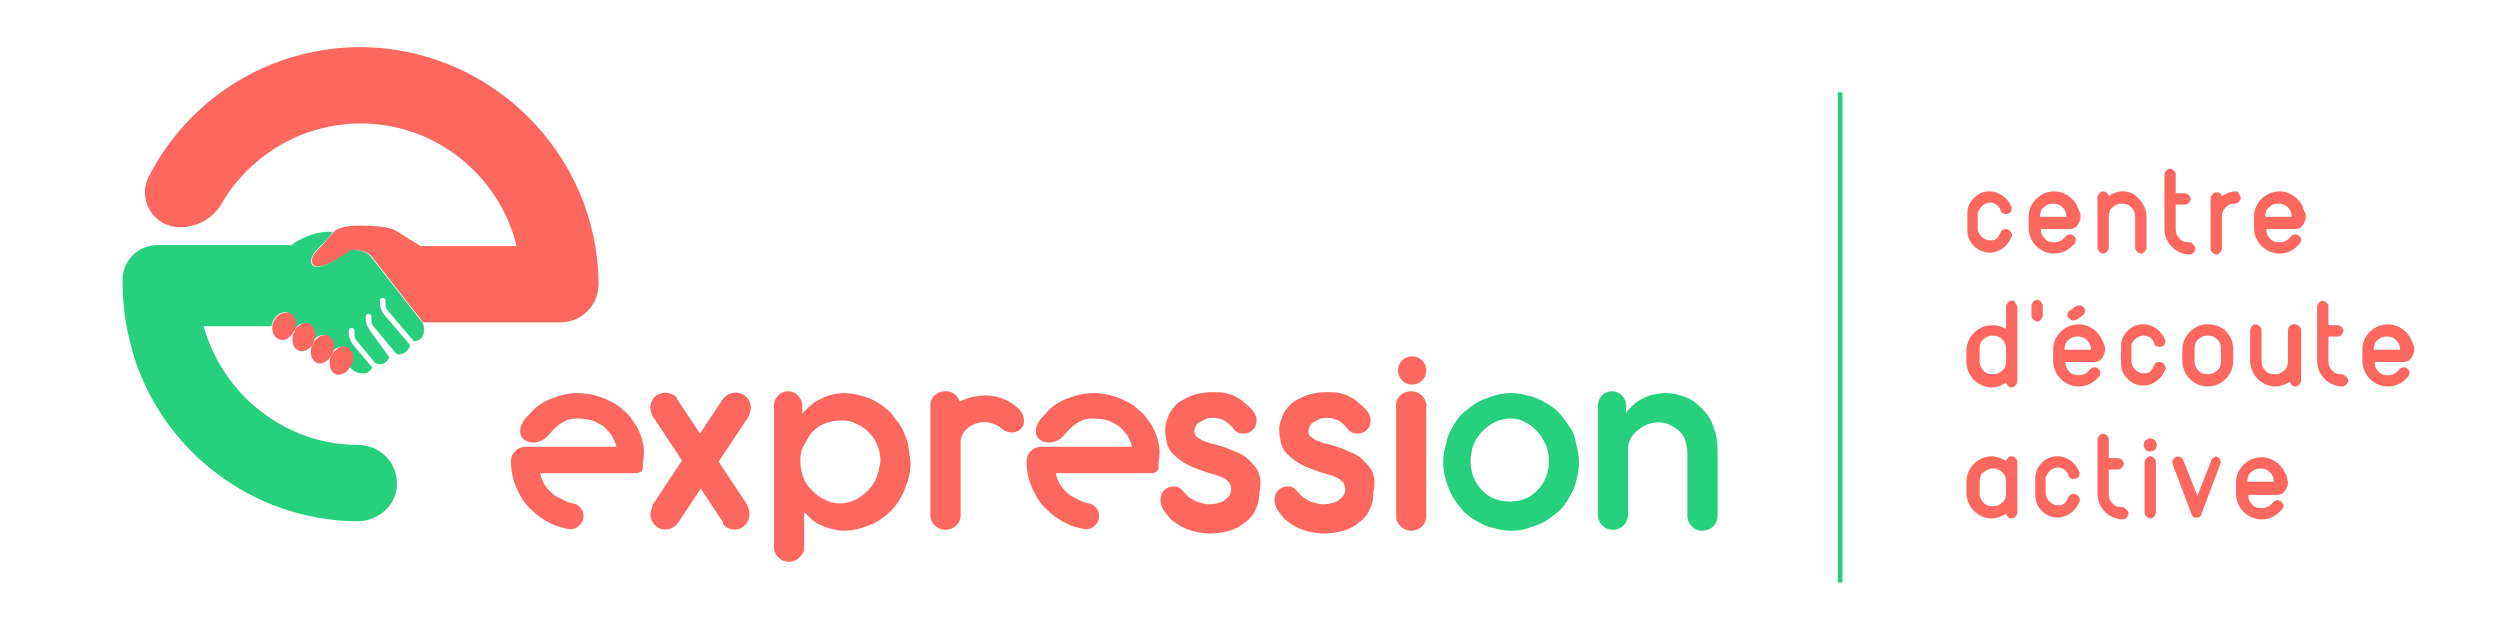 <?xml version="1.0" encoding="utf-8"?>
<!-- Generator: Adobe Illustrator 23.1.1, SVG Export Plug-In . SVG Version: 6.00 Build 0)  -->
<svg version="1.1" id="Calque_1" xmlns="http://www.w3.org/2000/svg" xmlns:xlink="http://www.w3.org/1999/xlink" x="0px" y="0px"
	 viewBox="0 0 265.2 66.6" style="enable-background:new 0 0 265.2 66.6;" xml:space="preserve">
<style type="text/css">
	.st0{fill:#FC6760;}
	.st1{fill:#27D07D;}
	.st2{fill:#F8E958;}
	.st3{fill:none;}
	.st4{fill:none;stroke:#27D07D;stroke-width:0.5;stroke-miterlimit:10;}
</style>
<g>
	<path class="st0" d="M38.3,5C28.5,5,20,10.5,15.8,18.7c-1.3,2.5,0.5,5.4,3.3,5.4l0,0c1.8,0,3.5-0.9,4.4-2.5c3-5.1,8.5-8.5,14.8-8.5
		c8,0,14.7,5.6,16.5,13l-10.2,0l-2.4-1.5c-0.4-0.3-0.9-0.4-1.4-0.5c-1.5-0.2-4.6-0.4-5.4,0.5c0,0,0,0,0,0c-0.5,0.5-0.9,1.1-1.4,1.6
		c-0.4,0.4-1,1-0.9,1.5c0.1,1.5,3.2-0.4,4.1-1.1c0.1-0.1,0.3-0.1,0.5-0.1c0.2,0,0.6,0.1,1,0.2c0.3,0.1,0.6,0.3,0.8,0.6
		c0.6,0.8,5.4,6.9,5.4,6.9l0,0c2.8,0,6.4,0,9.5,0l5,0c2.3,0,4.1-1.8,4.1-4.1C63.4,16.4,52.2,5.1,38.3,5z"/>
	<path class="st1" d="M44.9,34.4l-0.1-0.2c0,0-4.8-6.1-5.4-6.9c-0.2-0.3-0.5-0.5-0.8-0.6c-0.4-0.1-0.7-0.2-1-0.2
		c-0.2,0-0.3,0-0.5,0.1c-0.9,0.7-4,2.7-4.1,1.1c0-0.6,0.6-1.2,0.9-1.5c0.5-0.5,1-1,1.4-1.6c0,0,0,0,0,0l0,0
		c-2.3-0.2-4.4,1.4-4.4,1.4L16.7,26c-2,0-3.7,1.6-3.7,3.7c0,2.8,0.4,4.8,0.4,4.8l0,0l0,0c0.2,1.1,0.5,2.2,0.8,3.3
		c3.2,10.1,12.6,17.4,23.7,17.5c2.2,0,4.2-1.7,4.2-3.9c0.1-2.3-1.8-4.2-4.1-4.2c-7.8,0-14.4-5.4-16.4-12.6l7.2,0
		c0-0.1,0.1-0.3,0.1-0.4c0.3-0.8,1.1-1.3,1.7-1c0.6,0.2,0.8,1,0.6,1.8c0.4-0.6,1-0.9,1.5-0.7c0.6,0.2,0.9,1.1,0.5,1.9
		c0,0.1-0.1,0.2-0.2,0.3l0,0c0.3-0.7,1-1.1,1.6-0.9c0.6,0.2,0.8,1.1,0.5,1.9c0.4-0.6,1-0.8,1.5-0.7c0.6,0.2,0.9,1.1,0.5,1.9
		c0,0,0,0.1-0.1,0.1c0.6,0.9,1.5,0.8,1.5,0.8c0.5,0.1,0.8-0.3,1-0.6l-2.1-2.5c-0.2-0.3-0.4-0.7-0.4-1l0-0.4c0-0.2,0.1-0.3,0.3-0.3
		c0.2,0,0.3,0.1,0.3,0.3l0,0.4c0,0.2,0.1,0.5,0.2,0.6l2,2.4c0.9,0.4,1.3-0.2,1.5-0.6L39.2,35c-0.2-0.3-0.4-0.7-0.4-1l0-0.4
		c0-0.2,0.1-0.3,0.3-0.3c0.2,0,0.3,0.1,0.3,0.3l0,0.4c0,0.2,0.1,0.5,0.2,0.6l2.5,3c0.9,0,1.3-0.5,1.4-1l-2.8-3.3
		c-0.2-0.3-0.4-0.7-0.4-1l0-0.4c0-0.2,0.1-0.3,0.3-0.3c0.2,0,0.3,0.1,0.3,0.3l0,0.4c0,0.2,0.1,0.5,0.2,0.6l2.8,3.3
		C45.4,36.1,44.9,34.4,44.9,34.4z"/>
	<path class="st2" d="M31,35.4L31,35.4C31.1,35.4,31.1,35.4,31,35.4C31.1,35.4,31.1,35.4,31,35.4z"/>
	<g>
		<path class="st0" d="M36.8,36.8c-0.5-0.2-1.1,0.1-1.5,0.7c0,0,0,0,0,0c0,0,0,0,0,0c-0.1,0.1-0.1,0.2-0.2,0.3
			c-0.3,0.8-0.1,1.6,0.5,1.9c0.6,0.2,1.3-0.2,1.6-0.9c0,0,0-0.1,0.1-0.1C37.7,37.9,37.4,37.1,36.8,36.8z"/>
		<path class="st0" d="M35.3,37.5C35.3,37.5,35.3,37.5,35.3,37.5c0.3-0.8,0.1-1.7-0.5-1.9c-0.6-0.2-1.3,0.2-1.6,0.9
			c0,0,0,0.1-0.1,0.1c-0.3,0.8-0.1,1.6,0.5,1.9c0.5,0.2,1.1-0.1,1.5-0.7c0,0,0,0,0,0C35.2,37.7,35.2,37.6,35.3,37.5z"/>
		<path class="st0" d="M33.3,36.2c0.3-0.8,0.1-1.6-0.5-1.9c-0.5-0.2-1.1,0.1-1.5,0.7c0,0,0,0,0,0.1c0,0.1-0.1,0.2-0.2,0.3
			c0,0,0,0.1,0,0.1c-0.2,0.8,0,1.5,0.6,1.7c0.5,0.2,1.1-0.1,1.5-0.7C33.2,36.4,33.3,36.3,33.3,36.2z"/>
		<path class="st0" d="M31.3,35c0.3-0.8,0-1.6-0.6-1.8c-0.6-0.2-1.4,0.2-1.7,1c-0.1,0.1-0.1,0.3-0.1,0.4c-0.1,0.6,0.2,1.2,0.7,1.4
			c0.5,0.2,1.1-0.1,1.4-0.6c0,0,0-0.1,0.1-0.1c0,0,0,0,0-0.1C31.2,35.2,31.2,35.1,31.3,35z"/>
	</g>
	<circle class="st0" cx="149.8" cy="39.3" r="1.5"/>
	<path class="st3" d="M163.2,45.9c-0.4-0.4-0.8-0.7-1.3-1c-0.5-0.2-1-0.4-1.6-0.4c-0.6,0-1.2,0.1-1.7,0.4c-0.5,0.2-0.9,0.6-1.3,1
		c-0.4,0.4-0.7,0.9-0.9,1.4c-0.2,0.5-0.3,1.1-0.3,1.7c0,0.6,0.1,1.2,0.3,1.7c0.2,0.5,0.5,1,0.9,1.4c0.4,0.4,0.8,0.7,1.3,0.9
		c0.5,0.2,1.1,0.3,1.7,0.3c0.6,0,1.1-0.1,1.6-0.3c0.5-0.2,0.9-0.5,1.3-0.9c0.4-0.4,0.6-0.9,0.9-1.4c0.2-0.5,0.3-1.1,0.3-1.7
		c0-0.6-0.1-1.1-0.3-1.7C163.8,46.7,163.5,46.3,163.2,45.9z"/>
	<path class="st1" d="M166.5,45.3c-0.3-0.5-0.7-1-1.1-1.5c-0.4-0.4-0.9-0.8-1.5-1.1c-0.5-0.3-1.1-0.6-1.7-0.7
		c-0.6-0.2-1.3-0.3-1.9-0.3c-0.7,0-1.3,0.1-1.9,0.3c-0.6,0.2-1.2,0.4-1.7,0.7c-0.5,0.3-1,0.7-1.5,1.1c-0.4,0.4-0.8,0.9-1.1,1.5
		c-0.3,0.5-0.6,1.1-0.7,1.8c-0.2,0.6-0.3,1.3-0.3,2c0,0.7,0.1,1.3,0.3,1.9c0.2,0.6,0.4,1.2,0.7,1.7c0.3,0.5,0.7,1,1.1,1.5
		c0.4,0.4,0.9,0.8,1.5,1.1c0.5,0.3,1.1,0.6,1.7,0.7c0.6,0.2,1.3,0.3,1.9,0.3c0.7,0,1.3-0.1,1.9-0.3c0.6-0.2,1.2-0.4,1.7-0.7
		c0.5-0.3,1-0.7,1.5-1.1c0.4-0.4,0.8-0.9,1.1-1.5c0.3-0.5,0.6-1.1,0.7-1.7c0.2-0.6,0.3-1.3,0.3-1.9c0-0.7-0.1-1.3-0.3-2
		C167.1,46.4,166.9,45.8,166.5,45.3z M164,50.6c-0.2,0.5-0.5,1-0.9,1.4c-0.4,0.4-0.8,0.7-1.3,0.9c-0.5,0.2-1,0.3-1.6,0.3
		c-0.6,0-1.2-0.1-1.7-0.3c-0.5-0.2-0.9-0.5-1.3-0.9c-0.4-0.4-0.7-0.9-0.9-1.4c-0.2-0.5-0.3-1.1-0.3-1.7c0-0.6,0.1-1.1,0.3-1.7
		c0.2-0.5,0.5-1,0.9-1.4c0.4-0.4,0.8-0.7,1.3-1c0.5-0.2,1.1-0.4,1.7-0.4c0.6,0,1.1,0.1,1.6,0.4c0.5,0.2,0.9,0.6,1.3,1
		c0.4,0.4,0.6,0.9,0.9,1.4c0.2,0.5,0.3,1.1,0.3,1.7C164.3,49.6,164.2,50.1,164,50.6z"/>
	<path class="st0" d="M68.1,46.6c-0.2-0.7-0.5-1.4-1-2c-0.3-0.5-0.7-0.9-1.1-1.2c-0.4-0.4-0.9-0.7-1.4-0.9c-0.5-0.3-1-0.4-1.6-0.6
		c-0.5-0.1-1.1-0.2-1.7-0.2c-0.7,0-1.3,0.1-2,0.3c-0.6,0.2-1.2,0.4-1.7,0.7c-0.5,0.3-1,0.7-1.4,1.2c-0.3,0.3-0.6,0.6-0.8,1
		c-0.1,0.2-0.2,0.4-0.2,0.6c-0.2,1.3,1.2,1.7,2.1,1.3c0.8-0.3,1.1-1,1.7-1.5c0.3-0.3,0.7-0.5,1.1-0.7c0.4-0.2,0.8-0.2,1.3-0.2
		c0.5,0,1,0.1,1.4,0.2c0.4,0.1,0.8,0.4,1.2,0.6c0.3,0.3,0.6,0.6,0.9,1c0.2,0.4,0.4,0.8,0.5,1.2h-9.7c-0.8,0-1.5,0.7-1.5,1.5l0,0
		c0,1,0.2,2,0.6,2.9c0.4,0.9,0.9,1.7,1.6,2.3c0.7,0.7,1.5,1.2,2.4,1.6c0.5,0.2,0.9,0.3,1.4,0.4c0.9,0.2,1.7-0.5,1.7-1.4v0
		c0-0.6-0.5-1.2-1.1-1.3c-0.2,0-0.4-0.1-0.7-0.2c-0.4-0.2-0.8-0.4-1.2-0.6c-0.4-0.3-0.7-0.6-1-1c-0.3-0.4-0.5-0.9-0.6-1.4h9.9
		c0.3,0,0.5,0,0.6-0.1c0.1,0,0.3-0.1,0.3-0.2c0.1-0.1,0.1-0.2,0.1-0.4c0-0.1,0-0.3,0-0.5C68.4,48.1,68.3,47.3,68.1,46.6z"/>
	<path class="st0" d="M122.8,46.6c-0.2-0.7-0.5-1.4-1-2c-0.3-0.5-0.7-0.9-1.1-1.2c-0.4-0.4-0.9-0.7-1.4-0.9c-0.5-0.3-1-0.4-1.6-0.6
		c-0.5-0.1-1.1-0.2-1.7-0.2c-0.7,0-1.3,0.1-2,0.3c-0.6,0.2-1.2,0.4-1.7,0.7c-0.5,0.3-1,0.7-1.4,1.2c-0.3,0.3-0.6,0.6-0.8,1
		c-0.1,0.2-0.2,0.4-0.2,0.6c-0.2,1.3,1.2,1.7,2.1,1.3c0.8-0.3,1.1-1,1.7-1.5c0.3-0.3,0.7-0.5,1.1-0.7c0.4-0.2,0.8-0.2,1.3-0.2
		c0.5,0,1,0.1,1.4,0.2c0.4,0.1,0.8,0.4,1.2,0.6c0.3,0.3,0.6,0.6,0.9,1c0.2,0.4,0.4,0.8,0.5,1.2h-9.7c-0.8,0-1.5,0.7-1.5,1.5l0,0
		c0,1,0.2,2,0.6,2.9c0.4,0.9,0.9,1.7,1.6,2.3c0.7,0.7,1.5,1.2,2.4,1.6c0.5,0.2,0.9,0.3,1.4,0.4c0.9,0.2,1.7-0.5,1.7-1.4v0
		c0-0.6-0.5-1.2-1.1-1.3c-0.2,0-0.4-0.1-0.7-0.2c-0.4-0.2-0.8-0.4-1.2-0.6c-0.4-0.3-0.7-0.6-1-1c-0.3-0.4-0.5-0.9-0.6-1.4h9.9
		c0.3,0,0.5,0,0.6-0.1c0.1,0,0.3-0.1,0.3-0.2c0.1-0.1,0.1-0.2,0.1-0.4c0-0.1,0-0.3,0-0.5C123.1,48.1,123,47.3,122.8,46.6z"/>
	<path class="st0" d="M96.3,47c-0.2-0.6-0.4-1.2-0.7-1.7c-0.3-0.5-0.7-1-1.1-1.5c-0.4-0.4-0.9-0.8-1.4-1.1c-0.5-0.3-1.1-0.6-1.7-0.7
		c-0.6-0.2-1.3-0.3-1.9-0.3c-0.5,0-1,0.1-1.4,0.2c-0.4,0.1-0.8,0.3-1.2,0.5c-0.4,0.2-0.7,0.4-1,0.7c-0.3,0.3-0.6,0.5-0.8,0.8l0-0.9
		c0,0,0,0,0,0c0-0.8-0.7-1.5-1.5-1.5c-0.8,0-1.5,0.7-1.5,1.5c0,0,0,0,0,0c0,0,0,0,0,0c0,0,0,0,0,0s0,0,0,0c0,0.6,0,15,0,15.1v0
		c0,0,0,0,0,0c0,0,0,0.1,0,0.1c0,0,0,0,0,0c0.1,0.8,0.8,1.4,1.6,1.4c0.8,0,1.4-0.6,1.6-1.3c0-0.1,0-0.1,0-0.2v-3.8
		c0.3,0.3,0.5,0.5,0.8,0.8c0.3,0.2,0.6,0.5,1,0.6c0.3,0.2,0.7,0.3,1.1,0.4c0.4,0.1,0.8,0.2,1.3,0.2c0.7,0,1.3-0.1,1.9-0.3
		c0.6-0.2,1.2-0.4,1.7-0.7c0.5-0.3,1-0.7,1.4-1.1c0.4-0.4,0.8-0.9,1.1-1.5c0.3-0.5,0.5-1.1,0.7-1.7c0.2-0.6,0.3-1.3,0.3-1.9
		C96.5,48.3,96.4,47.6,96.3,47z M93,50.6c-0.2,0.5-0.5,1-0.9,1.4c-0.4,0.4-0.8,0.7-1.3,1c-0.5,0.2-1.1,0.4-1.6,0.4
		c-0.6,0-1.2-0.1-1.7-0.4c-0.5-0.2-1-0.6-1.4-1c-0.4-0.4-0.7-0.9-0.9-1.4c-0.2-0.5-0.3-1.1-0.3-1.7v-0.1c0-0.6,0.1-1.1,0.4-1.6
		s0.5-1,0.9-1.4c0.4-0.4,0.8-0.7,1.4-0.9c0.5-0.2,1.1-0.3,1.7-0.3s1.1,0.1,1.6,0.4c0.5,0.2,0.9,0.5,1.3,0.9c0.4,0.4,0.7,0.9,0.9,1.4
		s0.3,1.1,0.3,1.7C93.3,49.5,93.2,50.1,93,50.6z"/>
	<path class="st0" d="M133.5,50.1c-0.2-0.5-0.6-0.9-1-1.3c-0.4-0.4-0.9-0.7-1.5-0.9c-0.6-0.3-1.2-0.5-1.9-0.7
		c-0.2-0.1-0.5-0.1-0.8-0.2c-0.3-0.1-0.5-0.2-0.8-0.3c-0.2-0.1-0.4-0.3-0.6-0.4c-0.2-0.2-0.2-0.4-0.2-0.6c0-0.2,0.1-0.4,0.2-0.6
		c0.1-0.2,0.3-0.3,0.5-0.4c0.2-0.1,0.4-0.2,0.6-0.3c0.4-0.1,0.9-0.1,1.3,0c0.4,0.1,0.8,0.3,1.1,0.6c0.1,0.1,0.3,0.3,0.4,0.4
		c0.2,0.4,0.7,0.6,1.1,0.6c0.8,0,1.4-0.6,1.4-1.4c0-0.8-0.7-1.4-1.2-1.8c-0.3-0.3-0.6-0.5-1-0.7c-0.3-0.2-0.7-0.3-1.1-0.4
		c-0.4-0.1-0.9-0.1-1.4-0.1c-0.7,0-1.4,0.1-2,0.3c-0.6,0.2-1.1,0.5-1.6,0.8c-0.4,0.4-0.8,0.8-1,1.3c-0.2,0.5-0.4,1-0.4,1.6
		c0,0.5,0.1,1,0.2,1.5c0.2,0.5,0.4,0.9,0.8,1.2c0.4,0.4,0.8,0.7,1.4,1c0.5,0.3,1.2,0.5,2,0.8c0.3,0.1,0.7,0.2,1,0.3
		c0.3,0.1,0.6,0.2,0.8,0.3c0.2,0.1,0.4,0.3,0.6,0.5c0.1,0.2,0.2,0.4,0.2,0.7c0,0.3-0.1,0.6-0.3,0.8c-0.2,0.2-0.4,0.4-0.6,0.5
		c-0.5,0.2-1,0.3-1.5,0.3c-0.4,0-0.9-0.2-1.3-0.3c-0.2-0.1-0.5-0.3-0.7-0.4c-0.6-0.4-0.8-1.2-1.7-1.2c-0.8,0-1.4,0.6-1.4,1.4
		c0,0.2,0,0.4,0.1,0.6c0,0.1,0.1,0.2,0.1,0.3c0.3,0.5,0.6,0.8,0.9,1.2c0.4,0.3,0.8,0.6,1.2,0.8c0.4,0.2,0.9,0.4,1.4,0.5
		c0.5,0.1,1,0.2,1.4,0.2c0.8,0,1.5-0.1,2.2-0.3c0.7-0.2,1.2-0.5,1.7-0.9c0.5-0.4,0.9-0.8,1.1-1.4c0.3-0.5,0.4-1.2,0.4-1.9
		C133.8,51.2,133.7,50.6,133.5,50.1z"/>
	<path class="st0" d="M145.6,50.1c-0.2-0.5-0.6-0.9-1-1.3c-0.4-0.4-0.9-0.7-1.5-0.9c-0.6-0.3-1.2-0.5-1.9-0.7
		c-0.2-0.1-0.5-0.1-0.8-0.2s-0.5-0.2-0.8-0.3c-0.2-0.1-0.4-0.3-0.6-0.4c-0.2-0.2-0.2-0.4-0.2-0.6c0-0.2,0.1-0.4,0.2-0.6
		c0.1-0.2,0.3-0.3,0.5-0.4c0.2-0.1,0.4-0.2,0.6-0.3c0.4-0.1,0.9-0.1,1.3,0c0.4,0.1,0.8,0.3,1.1,0.6c0.1,0.1,0.3,0.3,0.4,0.4
		c0.2,0.4,0.7,0.6,1.1,0.6c0.8,0,1.4-0.6,1.4-1.4c0-0.8-0.7-1.4-1.2-1.8c-0.3-0.3-0.6-0.5-1-0.7c-0.3-0.2-0.7-0.3-1.1-0.4
		c-0.4-0.1-0.9-0.1-1.4-0.1c-0.7,0-1.4,0.1-2,0.3c-0.6,0.2-1.1,0.5-1.6,0.8c-0.4,0.4-0.8,0.8-1,1.3c-0.2,0.5-0.4,1-0.4,1.6
		c0,0.5,0.1,1,0.2,1.5c0.2,0.5,0.4,0.9,0.8,1.2c0.4,0.4,0.8,0.7,1.4,1c0.5,0.3,1.2,0.5,2,0.8c0.3,0.1,0.7,0.2,1,0.3
		c0.3,0.1,0.6,0.2,0.8,0.3c0.2,0.1,0.4,0.3,0.6,0.5c0.1,0.2,0.2,0.4,0.2,0.7c0,0.3-0.1,0.6-0.3,0.8c-0.2,0.2-0.4,0.4-0.6,0.5
		c-0.5,0.2-1,0.3-1.5,0.3c-0.4,0-0.9-0.2-1.3-0.3c-0.2-0.1-0.5-0.3-0.7-0.4c-0.6-0.4-0.8-1.2-1.7-1.2c-0.8,0-1.4,0.6-1.4,1.4
		c0,0.2,0,0.4,0.1,0.6c0,0.1,0.1,0.2,0.1,0.3c0.3,0.5,0.6,0.8,0.9,1.2c0.4,0.3,0.8,0.6,1.2,0.8c0.4,0.2,0.9,0.4,1.4,0.5
		c0.5,0.1,1,0.2,1.4,0.2c0.8,0,1.5-0.1,2.2-0.3c0.7-0.2,1.2-0.5,1.7-0.9c0.5-0.4,0.9-0.8,1.1-1.4c0.3-0.5,0.4-1.2,0.4-1.9
		C145.9,51.2,145.8,50.6,145.6,50.1z"/>
	<path class="st1" d="M182.2,47.8c0-0.9-0.1-1.7-0.4-2.4c-0.2-0.7-0.6-1.4-1.1-1.9c-0.5-0.5-1-1-1.7-1.3c-0.7-0.3-1.5-0.5-2.3-0.5
		c-0.5,0-1,0.1-1.5,0.2c-0.4,0.1-0.8,0.3-1.2,0.5c-0.3,0.2-0.6,0.4-0.9,0.7c-0.2,0.2-0.5,0.5-0.6,0.7c0-0.4,0-0.7,0-0.8
		c0-0.8-0.7-1.5-1.5-1.5c-0.8,0-1.4,0.6-1.5,1.4c0,0,0,0,0,0v11.5c0,0.1,0,0.1,0,0.2c0,0.9,0.7,1.6,1.6,1.6c0.9,0,1.6-0.7,1.6-1.6
		c0,0,0-0.1,0-0.1c0-0.1,0-0.2,0-0.3v-6.5c0-0.5,0.1-0.9,0.3-1.2c0.2-0.4,0.5-0.7,0.8-0.9c0.3-0.3,0.6-0.4,1-0.6
		c0.4-0.1,0.7-0.2,1.1-0.2c0.5,0,0.9,0.1,1.3,0.3s0.7,0.4,1,0.7c0.3,0.3,0.5,0.6,0.6,1s0.2,0.8,0.2,1.2c0,0,0,6.6,0,6.7
		c0,0.9,0.7,1.6,1.6,1.6c0.9,0,1.6-0.7,1.6-1.6c0,0,0,0,0,0C182.2,54.5,182.2,47.8,182.2,47.8z"/>
	<path class="st0" d="M151.3,42.9c-0.1-0.8-0.8-1.4-1.6-1.4c-0.8,0-1.4,0.5-1.6,1.2c0,0.1,0,0.2,0,0.3v11.7c0,0,0,0,0,0.1
		c0,0,0,0.1,0,0.1c0,0,0,0,0,0c0.1,0.8,0.8,1.4,1.6,1.4c0.9,0,1.6-0.7,1.6-1.5c0,0,0,0,0-0.1V43C151.4,43,151.4,42.9,151.3,42.9z"/>
	<path class="st0" d="M71.8,42.2c-0.5-0.6-1.4-0.7-2.1-0.3c-0.6,0.4-0.9,1.2-0.6,1.9c0,0.1,0.1,0.2,0.1,0.3l7.5,11.3c0,0,0,0,0,0.1
		c0,0,0,0,0,0.1c0,0,0,0,0,0c0.5,0.6,1.4,0.8,2.1,0.3c0.7-0.5,0.9-1.4,0.5-2.2c0,0,0,0,0-0.1l-7.5-11.3
		C71.9,42.2,71.8,42.2,71.8,42.2z"/>
	<path class="st0" d="M79.5,43.9c0.3-0.7,0.1-1.6-0.6-2c-0.6-0.4-1.5-0.3-2,0.2c-0.1,0.1-0.1,0.1-0.2,0.2l-7.5,11.3c0,0,0,0,0,0.1
		c0,0,0,0,0,0.1c0,0,0,0,0,0c-0.4,0.7-0.2,1.6,0.5,2.1c0.7,0.5,1.7,0.3,2.2-0.4c0,0,0,0,0,0l7.5-11.3C79.5,44,79.5,44,79.5,43.9z"/>
	<path class="st0" d="M108.2,43.5c-1.2-1.2-2.7-1.7-4.4-1.5c-0.8,0.1-1.4,0.3-2,0.6c-0.2-0.7-0.8-1.1-1.5-1.1
		c-0.8,0-1.4,0.5-1.6,1.2c0,0.1,0,0.2,0,0.3c0,0,0,11.7,0,11.7c0,0,0,0.1,0,0.1c0.1,0.8,0.8,1.4,1.6,1.4c0.9,0,1.6-0.7,1.6-1.5
		c0,0,0,0,0-0.1c0,0,0-6.9,0-7.7c0-1.1,1.1-2,2.2-2.1c0.9-0.1,1.6,0.2,2.2,0.7c0.6,0.5,1.5,0.5,2,0C108.8,45,108.7,44.1,108.2,43.5z
		"/>
</g>
<g>
	<g>
		<path class="st0" d="M210.2,21.9c0.2-0.2,0.5-0.4,0.9-0.4h0c0.3,0,0.5,0.1,0.7,0.2c0.2,0.2,0.4,0.4,0.4,0.6
			c0.1,0.3,0.3,0.4,0.6,0.4c0.2,0,0.4-0.1,0.5-0.2c0.1-0.2,0.1-0.3,0.1-0.5c-0.2-0.5-0.5-0.9-0.9-1.2c-0.4-0.3-0.9-0.5-1.4-0.5h0
			c-0.7,0-1.2,0.2-1.7,0.7c-0.5,0.5-0.7,1-0.7,1.7v1.7c0,0.7,0.2,1.2,0.7,1.7c0.5,0.5,1.1,0.7,1.7,0.7h0c0.5,0,1-0.2,1.4-0.5
			c0.4-0.3,0.7-0.7,0.9-1.2c0.1-0.2,0-0.4-0.1-0.5c-0.1-0.2-0.3-0.3-0.5-0.3c-0.3,0-0.5,0.1-0.6,0.4c-0.1,0.2-0.2,0.4-0.4,0.6
			c-0.2,0.2-0.5,0.2-0.7,0.2h0c-0.3,0-0.6-0.1-0.9-0.4c-0.2-0.2-0.4-0.5-0.4-0.9v-1.7C209.9,22.4,210,22.1,210.2,21.9z"/>
		<path class="st0" d="M220.4,22c-0.1-0.3-0.3-0.6-0.6-0.9c-0.5-0.5-1.2-0.8-1.9-0.8h0c-0.7,0-1.4,0.3-1.9,0.8
			c-0.5,0.5-0.8,1.1-0.8,1.9v1.2c0,0.7,0.3,1.4,0.8,1.9c0.5,0.5,1.2,0.8,1.9,0.8h0c0.9,0,1.6-0.4,2.2-1.1c0.1-0.2,0.1-0.3,0.1-0.5
			c-0.1-0.2-0.2-0.3-0.4-0.4c-0.3-0.1-0.5,0-0.7,0.2c-0.3,0.4-0.7,0.6-1.2,0.6h0c-0.4,0-0.8-0.1-1-0.4c-0.3-0.3-0.4-0.6-0.4-1l3,0
			c0.5,0,0.8-0.2,1-0.6c0.1-0.2,0.2-0.4,0.2-0.6c0-0.2,0-0.2,0-0.2s0-0.1,0-0.2C220.5,22.3,220.5,22.2,220.4,22z M216.4,23L216.4,23
			c0-0.4,0.1-0.8,0.4-1c0.3-0.3,0.6-0.4,1-0.4h0c0.4,0,0.7,0.1,1,0.4c0.3,0.3,0.4,0.6,0.4,1H216.4z"/>
		<path class="st0" d="M225.2,20.3L225.2,20.3c-0.6,0-1.1,0.2-1.5,0.5c-0.1-0.3-0.3-0.5-0.6-0.5c-0.2,0-0.3,0.1-0.4,0.2
			c-0.1,0.1-0.2,0.3-0.2,0.4v5.4c0,0.2,0.1,0.3,0.2,0.4c0.1,0.1,0.3,0.2,0.4,0.2c0.2,0,0.3-0.1,0.4-0.2c0.1-0.1,0.2-0.3,0.2-0.4V23
			c0-0.4,0.1-0.8,0.4-1c0.3-0.3,0.6-0.4,1-0.4h0c0.4,0,0.7,0.1,1,0.4c0.3,0.3,0.4,0.6,0.4,1v3.3c0,0.2,0.1,0.3,0.2,0.4
			c0.1,0.1,0.3,0.2,0.4,0.2c0.2,0,0.3-0.1,0.4-0.2c0.1-0.1,0.2-0.3,0.2-0.4V23c0-0.7-0.3-1.4-0.8-1.9
			C226.5,20.6,225.9,20.3,225.2,20.3z"/>
		<path class="st0" d="M232.2,25.7L232.2,25.7c-0.4,0-0.8-0.1-1-0.4c-0.3-0.3-0.4-0.6-0.4-1v-2.6h1c0.2,0,0.3-0.1,0.4-0.2
			c0.1-0.1,0.2-0.3,0.2-0.4c0-0.2-0.1-0.3-0.2-0.4c-0.1-0.1-0.3-0.2-0.4-0.2h-1v-2c0-0.2-0.1-0.3-0.2-0.4c-0.1-0.1-0.3-0.2-0.4-0.2
			c-0.2,0-0.3,0.1-0.4,0.2c-0.1,0.1-0.2,0.3-0.2,0.4v5.8c0,0.7,0.3,1.4,0.8,1.9c0.5,0.5,1.2,0.8,1.9,0.8h0c0.2,0,0.3-0.1,0.4-0.2
			c0.1-0.1,0.2-0.3,0.2-0.4c0-0.2-0.1-0.3-0.2-0.4C232.5,25.7,232.4,25.7,232.2,25.7z"/>
		<path class="st0" d="M237.2,20.3L237.2,20.3c-0.6,0-1,0.2-1.5,0.5c0-0.1-0.1-0.2-0.2-0.3c-0.1-0.1-0.2-0.1-0.4-0.1
			c-0.2,0-0.3,0.1-0.4,0.2c-0.1,0.1-0.2,0.3-0.2,0.4v5.4c0,0.2,0.1,0.3,0.2,0.4c0.1,0.1,0.3,0.2,0.4,0.2c0.2,0,0.3-0.1,0.4-0.2
			c0.1-0.1,0.2-0.3,0.2-0.4V23c0-0.4,0.1-0.7,0.4-1c0.3-0.3,0.6-0.4,1-0.4h0c0.2,0,0.3-0.1,0.4-0.2c0.1-0.1,0.2-0.3,0.2-0.4
			s-0.1-0.3-0.2-0.4C237.5,20.4,237.3,20.3,237.2,20.3z"/>
		<path class="st0" d="M244.3,22c-0.1-0.3-0.3-0.6-0.6-0.9c-0.5-0.5-1.2-0.8-1.9-0.8h0c-0.7,0-1.4,0.3-1.9,0.8
			c-0.5,0.5-0.8,1.1-0.8,1.9v1.2c0,0.7,0.3,1.4,0.8,1.9c0.5,0.5,1.2,0.8,1.9,0.8h0c0.9,0,1.6-0.4,2.2-1.1c0.1-0.2,0.1-0.3,0.1-0.5
			c-0.1-0.2-0.2-0.3-0.4-0.4c-0.3-0.1-0.5,0-0.7,0.2c-0.3,0.4-0.7,0.6-1.2,0.6h0c-0.4,0-0.8-0.1-1-0.4c-0.3-0.3-0.4-0.6-0.4-1l3,0
			c0.5,0,0.8-0.2,1-0.6c0.1-0.2,0.2-0.4,0.2-0.6c0-0.2,0-0.2,0-0.2s0-0.1,0-0.2C244.4,22.3,244.3,22.2,244.3,22z M240.3,23L240.3,23
			c0-0.4,0.1-0.8,0.4-1c0.3-0.3,0.6-0.4,1-0.4h0c0.4,0,0.7,0.1,1,0.4c0.3,0.3,0.4,0.6,0.4,1H240.3z"/>
	</g>
	<g>
		<path class="st0" d="M213.4,31.9c-0.2,0-0.3,0.1-0.4,0.2c-0.1,0.1-0.2,0.3-0.2,0.4v2.4c-0.5-0.3-0.9-0.4-1.5-0.4h0
			c-0.7,0-1.4,0.3-1.9,0.8c-0.5,0.5-0.8,1.2-0.8,1.9v1.2c0,0.7,0.3,1.4,0.8,1.9c0.5,0.5,1.2,0.8,1.9,0.8h0c0.5,0,1-0.2,1.5-0.5
			c0.1,0.3,0.3,0.5,0.6,0.5c0.2,0,0.3-0.1,0.4-0.2c0.1-0.1,0.2-0.3,0.2-0.4v-7.9c0-0.2-0.1-0.3-0.2-0.4
			C213.8,31.9,213.6,31.9,213.4,31.9z M212.8,38.3c0,0.4-0.1,0.8-0.4,1c-0.3,0.3-0.6,0.4-1,0.4h0c-0.4,0-0.8-0.1-1-0.4
			c-0.3-0.3-0.4-0.6-0.4-1V37c0-0.4,0.1-0.8,0.4-1c0.3-0.3,0.6-0.4,1-0.4h0c0.4,0,0.7,0.1,1,0.4c0.3,0.3,0.4,0.6,0.4,1V38.3z"/>
		<path class="st0" d="M216.5,32c-0.1-0.1-0.3-0.2-0.4-0.2c-0.2,0-0.3,0.1-0.4,0.2c-0.1,0.1-0.2,0.3-0.2,0.4l0,1.1
			c0,0.2,0.1,0.3,0.2,0.4c0.1,0.1,0.3,0.2,0.4,0.2c0.2,0,0.3-0.1,0.4-0.2c0.1-0.1,0.2-0.3,0.2-0.4l0-1.1
			C216.7,32.3,216.6,32.1,216.5,32z"/>
		<path class="st0" d="M219.9,34c0.4,0,0.8-0.4,1.1-0.6c0.1-0.1,0.2-0.3,0.2-0.4c0-0.3-0.3-0.6-0.6-0.6c-0.3,0-0.6,0.2-0.8,0.4
			c-0.2,0.1-0.5,0.3-0.5,0.6c0,0.2,0.1,0.3,0.2,0.4C219.6,33.9,219.8,34,219.9,34z"/>
		<path class="st0" d="M223,36.1c-0.1-0.3-0.3-0.6-0.6-0.9c-0.5-0.5-1.2-0.8-1.9-0.8h0c-0.7,0-1.4,0.3-1.9,0.8
			c-0.5,0.5-0.8,1.1-0.8,1.9v1.2c0,0.7,0.3,1.4,0.8,1.9c0.5,0.5,1.2,0.8,1.9,0.8h0c0.9,0,1.6-0.4,2.2-1.1c0.1-0.2,0.1-0.3,0.1-0.5
			c-0.1-0.2-0.2-0.3-0.4-0.4c-0.3-0.1-0.5,0-0.7,0.2c-0.3,0.4-0.7,0.6-1.2,0.6h0c-0.4,0-0.8-0.1-1-0.4c-0.3-0.3-0.4-0.6-0.4-1l3,0
			c0.5,0,0.8-0.2,1-0.6c0.1-0.2,0.2-0.4,0.2-0.6c0-0.2,0-0.2,0-0.2s0-0.1,0-0.2C223.1,36.4,223.1,36.2,223,36.1z M219,37.1L219,37.1
			c0-0.4,0.1-0.8,0.4-1c0.3-0.3,0.6-0.4,1-0.4h0c0.4,0,0.7,0.1,1,0.4c0.3,0.3,0.4,0.6,0.4,1H219z"/>
		<path class="st0" d="M226.5,36c0.2-0.2,0.5-0.4,0.9-0.4h0c0.3,0,0.5,0.1,0.7,0.2c0.2,0.2,0.4,0.4,0.4,0.6c0.1,0.3,0.3,0.4,0.6,0.4
			c0.2,0,0.4-0.1,0.5-0.2c0.1-0.2,0.1-0.3,0.1-0.5c-0.2-0.5-0.5-0.9-0.9-1.2c-0.4-0.3-0.9-0.5-1.4-0.5h0c-0.7,0-1.2,0.2-1.7,0.7
			c-0.5,0.5-0.7,1-0.7,1.7v1.7c0,0.7,0.2,1.2,0.7,1.7c0.5,0.5,1.1,0.7,1.7,0.7h0c0.5,0,1-0.2,1.4-0.5c0.4-0.3,0.7-0.7,0.9-1.2
			c0.1-0.2,0-0.4-0.1-0.5c-0.1-0.2-0.3-0.3-0.5-0.3c-0.3,0-0.5,0.1-0.6,0.4c-0.1,0.2-0.2,0.4-0.4,0.6c-0.2,0.2-0.5,0.2-0.7,0.2h0
			c-0.3,0-0.6-0.1-0.9-0.4c-0.2-0.2-0.4-0.5-0.4-0.9v-1.7C226.1,36.5,226.2,36.2,226.5,36z"/>
		<path class="st0" d="M234.2,34.4L234.2,34.4c-0.8,0-1.4,0.3-1.9,0.8c-0.5,0.5-0.8,1.2-0.8,1.9v1.2c0,0.7,0.3,1.4,0.8,1.9
			c0.5,0.5,1.2,0.8,1.9,0.8h0c0.7,0,1.4-0.3,1.9-0.8c0.5-0.5,0.8-1.2,0.8-1.9V37c0-0.7-0.3-1.4-0.8-1.9
			C235.5,34.6,234.9,34.4,234.2,34.4z M235.6,38.3c0,0.4-0.1,0.8-0.4,1c-0.3,0.3-0.6,0.4-1,0.4h0c-0.4,0-0.8-0.1-1-0.4
			c-0.3-0.3-0.4-0.6-0.4-1V37c0-0.4,0.1-0.8,0.4-1c0.3-0.3,0.6-0.4,1-0.4h0c0.4,0,0.7,0.1,1,0.4c0.3,0.3,0.4,0.6,0.4,1V38.3z"/>
		<path class="st0" d="M243.3,34.4c-0.2,0-0.3,0.1-0.4,0.2c-0.1,0.1-0.2,0.3-0.2,0.4v3.3c0,0.4-0.1,0.8-0.4,1
			c-0.3,0.3-0.6,0.4-1,0.4h0c-0.4,0-0.8-0.1-1-0.4c-0.3-0.3-0.4-0.6-0.4-1V35c0-0.2-0.1-0.3-0.2-0.4c-0.1-0.1-0.3-0.2-0.4-0.2
			c-0.2,0-0.3,0.1-0.4,0.2c-0.1,0.1-0.2,0.3-0.2,0.4v3.3c0,0.7,0.3,1.4,0.8,1.9c0.5,0.5,1.2,0.8,1.9,0.8h0c0.5,0,1-0.2,1.5-0.5
			c0.1,0.3,0.3,0.5,0.6,0.5c0.2,0,0.3-0.1,0.4-0.2c0.1-0.1,0.2-0.3,0.2-0.4V35c0-0.2-0.1-0.3-0.2-0.4
			C243.6,34.4,243.5,34.4,243.3,34.4z"/>
		<path class="st0" d="M248.4,39.7L248.4,39.7c-0.4,0-0.8-0.1-1-0.4c-0.3-0.3-0.4-0.6-0.4-1v-2.6h1c0.2,0,0.3-0.1,0.4-0.2
			c0.1-0.1,0.2-0.3,0.2-0.4s-0.1-0.3-0.2-0.4c-0.1-0.1-0.3-0.2-0.4-0.2h-1v-2c0-0.2-0.1-0.3-0.2-0.4c-0.1-0.1-0.3-0.2-0.4-0.2
			c-0.2,0-0.3,0.1-0.4,0.2c-0.1,0.1-0.2,0.3-0.2,0.4v5.8c0,0.7,0.3,1.4,0.8,1.9c0.5,0.5,1.2,0.8,1.9,0.8h0c0.2,0,0.3-0.1,0.4-0.2
			c0.1-0.1,0.2-0.3,0.2-0.4c0-0.2-0.1-0.3-0.2-0.4C248.7,39.8,248.6,39.7,248.4,39.7z"/>
		<path class="st0" d="M255.8,36.1c-0.1-0.3-0.3-0.6-0.6-0.9c-0.5-0.5-1.2-0.8-1.9-0.8h0c-0.7,0-1.4,0.3-1.9,0.8
			c-0.5,0.5-0.8,1.1-0.8,1.9v1.2c0,0.7,0.3,1.4,0.8,1.9c0.5,0.5,1.2,0.8,1.9,0.8h0c0.9,0,1.6-0.4,2.2-1.1c0.1-0.2,0.1-0.3,0.1-0.5
			c-0.1-0.2-0.2-0.3-0.4-0.4c-0.3-0.1-0.5,0-0.7,0.2c-0.3,0.4-0.7,0.6-1.2,0.6h0c-0.4,0-0.8-0.1-1-0.4c-0.3-0.3-0.4-0.6-0.4-1l3,0
			c0.5,0,0.8-0.2,1-0.6c0.1-0.2,0.2-0.4,0.2-0.6c0-0.2,0-0.2,0-0.2s0-0.1,0-0.2C255.9,36.4,255.9,36.2,255.8,36.1z M251.8,37.1
			L251.8,37.1c0-0.4,0.1-0.8,0.4-1c0.3-0.3,0.6-0.4,1-0.4h0c0.4,0,0.7,0.1,1,0.4c0.3,0.3,0.4,0.6,0.4,1H251.8z"/>
	</g>
	<g>
		<path class="st0" d="M213.4,48.4c-0.3,0-0.5,0.2-0.6,0.5c-0.5-0.3-1-0.5-1.5-0.5h0c-0.7,0-1.4,0.3-1.9,0.8s-0.8,1.2-0.8,1.9v1.2
			c0,0.7,0.3,1.4,0.8,1.9c0.5,0.5,1.2,0.8,1.9,0.8h0c0.5,0,1-0.2,1.5-0.5c0.1,0.3,0.3,0.5,0.6,0.5c0.2,0,0.3-0.1,0.4-0.2
			c0.1-0.1,0.2-0.3,0.2-0.4V49c0-0.2-0.1-0.3-0.2-0.4C213.8,48.5,213.6,48.4,213.4,48.4z M212.8,52.3c0,0.4-0.1,0.8-0.4,1
			c-0.3,0.3-0.6,0.4-1,0.4h0c-0.4,0-0.8-0.1-1-0.4c-0.3-0.3-0.4-0.6-0.4-1v-1.2c0-0.4,0.1-0.8,0.4-1s0.6-0.4,1-0.4h0
			c0.4,0,0.7,0.1,1,0.4c0.3,0.3,0.4,0.6,0.4,1V52.3z"/>
		<path class="st0" d="M217.4,50c0.2-0.2,0.5-0.4,0.9-0.4h0c0.3,0,0.5,0.1,0.7,0.2c0.2,0.2,0.4,0.4,0.4,0.6c0.1,0.3,0.3,0.4,0.6,0.4
			c0.2,0,0.4-0.1,0.5-0.2c0.1-0.2,0.1-0.3,0.1-0.5c-0.2-0.5-0.5-0.9-0.9-1.2c-0.4-0.3-0.9-0.5-1.4-0.5h0c-0.7,0-1.2,0.2-1.7,0.7
			c-0.5,0.5-0.7,1-0.7,1.7v1.7c0,0.7,0.2,1.2,0.7,1.7c0.5,0.5,1.1,0.7,1.7,0.7h0c0.5,0,1-0.2,1.4-0.5c0.4-0.3,0.7-0.7,0.9-1.2
			c0.1-0.2,0-0.4-0.1-0.5c-0.1-0.2-0.3-0.3-0.5-0.3c-0.3,0-0.5,0.1-0.6,0.4c-0.1,0.2-0.2,0.4-0.4,0.6c-0.2,0.2-0.5,0.2-0.7,0.2h0
			c-0.3,0-0.6-0.1-0.9-0.4c-0.2-0.2-0.4-0.5-0.4-0.9v-1.7C217.1,50.5,217.2,50.2,217.4,50z"/>
		<path class="st0" d="M225.1,53.8L225.1,53.8c-0.4,0-0.8-0.1-1-0.4c-0.3-0.3-0.4-0.6-0.4-1v-2.6h1c0.2,0,0.3-0.1,0.4-0.2
			c0.1-0.1,0.2-0.3,0.2-0.4s-0.1-0.3-0.2-0.4c-0.1-0.1-0.3-0.2-0.4-0.2h-1v-2c0-0.2-0.1-0.3-0.2-0.4c-0.1-0.1-0.3-0.2-0.4-0.2
			c-0.2,0-0.3,0.1-0.4,0.2c-0.1,0.1-0.2,0.3-0.2,0.4v5.8c0,0.7,0.3,1.4,0.8,1.9c0.5,0.5,1.2,0.8,1.9,0.8h0c0.2,0,0.3-0.1,0.4-0.2
			c0.1-0.1,0.2-0.3,0.2-0.4c0-0.2-0.1-0.3-0.2-0.4C225.4,53.9,225.3,53.8,225.1,53.8z"/>
		<path class="st0" d="M228.1,46.5c-0.2,0-0.3,0.1-0.5,0.2c-0.1,0.1-0.2,0.3-0.2,0.5c0,0.2,0.1,0.3,0.2,0.5c0.1,0.1,0.3,0.2,0.5,0.2
			c0.2,0,0.3-0.1,0.5-0.2c0.1-0.1,0.2-0.3,0.2-0.5c0-0.2-0.1-0.3-0.2-0.5C228.4,46.6,228.3,46.5,228.1,46.5z"/>
		<path class="st0" d="M228.1,48.4c-0.2,0-0.3,0.1-0.4,0.2c-0.1,0.1-0.2,0.3-0.2,0.4v5.4c0,0.2,0.1,0.3,0.2,0.4
			c0.1,0.1,0.3,0.2,0.4,0.2c0.2,0,0.3-0.1,0.4-0.2c0.1-0.1,0.2-0.3,0.2-0.4V49c0-0.2-0.1-0.3-0.2-0.4
			C228.4,48.5,228.3,48.4,228.1,48.4z"/>
		<path class="st0" d="M235.3,48.5c-0.2-0.1-0.2-0.1-0.2-0.1s-0.1,0-0.2,0.1c-0.2,0.1-0.3,0.2-0.3,0.3l-1.5,3.8l-1.5-3.8
			c-0.1-0.2-0.2-0.3-0.3-0.3c-0.2-0.1-0.3-0.1-0.5,0c-0.2,0.1-0.3,0.2-0.3,0.3c-0.1,0.2-0.1,0.3,0,0.5l2,5.3
			c0.1,0.2,0.2,0.3,0.3,0.3h0h0c0,0,0,0,0,0c0,0,0.1,0,0.1,0c0,0,0,0,0,0c0,0,0,0,0.1,0c0,0,0,0,0.1,0c0,0,0,0,0,0c0,0,0.1,0,0.1,0
			c0,0,0,0,0,0h0h0c0.2-0.1,0.3-0.2,0.3-0.3l2-5.3c0.1-0.2,0.1-0.3,0-0.5C235.6,48.7,235.4,48.6,235.3,48.5z"/>
		<path class="st0" d="M242.6,50.7c0-0.2-0.1-0.4-0.2-0.5c-0.1-0.3-0.3-0.6-0.6-0.9c-0.5-0.5-1.2-0.8-1.9-0.8h0
			c-0.7,0-1.4,0.3-1.9,0.8c-0.5,0.5-0.8,1.1-0.8,1.9v1.2c0,0.7,0.3,1.4,0.8,1.9c0.5,0.5,1.2,0.8,1.9,0.8h0c0.9,0,1.6-0.4,2.2-1.1
			c0.1-0.2,0.2-0.3,0.1-0.5c-0.1-0.2-0.2-0.3-0.4-0.4c-0.3-0.1-0.5,0-0.7,0.2c-0.3,0.4-0.7,0.6-1.2,0.6h0c-0.4,0-0.8-0.1-1-0.4
			c-0.3-0.3-0.4-0.6-0.4-1l3,0c0.5,0,0.8-0.2,1-0.6c0.1-0.2,0.2-0.4,0.2-0.6c0-0.2,0-0.2,0-0.2S242.6,50.8,242.6,50.7z M238.4,51.1
			L238.4,51.1c0-0.4,0.1-0.8,0.4-1c0.3-0.3,0.6-0.4,1-0.4h0c0.4,0,0.7,0.1,1,0.4c0.3,0.3,0.4,0.6,0.4,1H238.4z"/>
	</g>
</g>
<path class="st2" d="M-14.8-16.5L-14.8-16.5C-14.8-16.5-14.8-16.5-14.8-16.5C-14.8-16.5-14.8-16.5-14.8-16.5z"/>
<line class="st4" x1="195.2" y1="9.8" x2="195.2" y2="61.8"/>
</svg>
